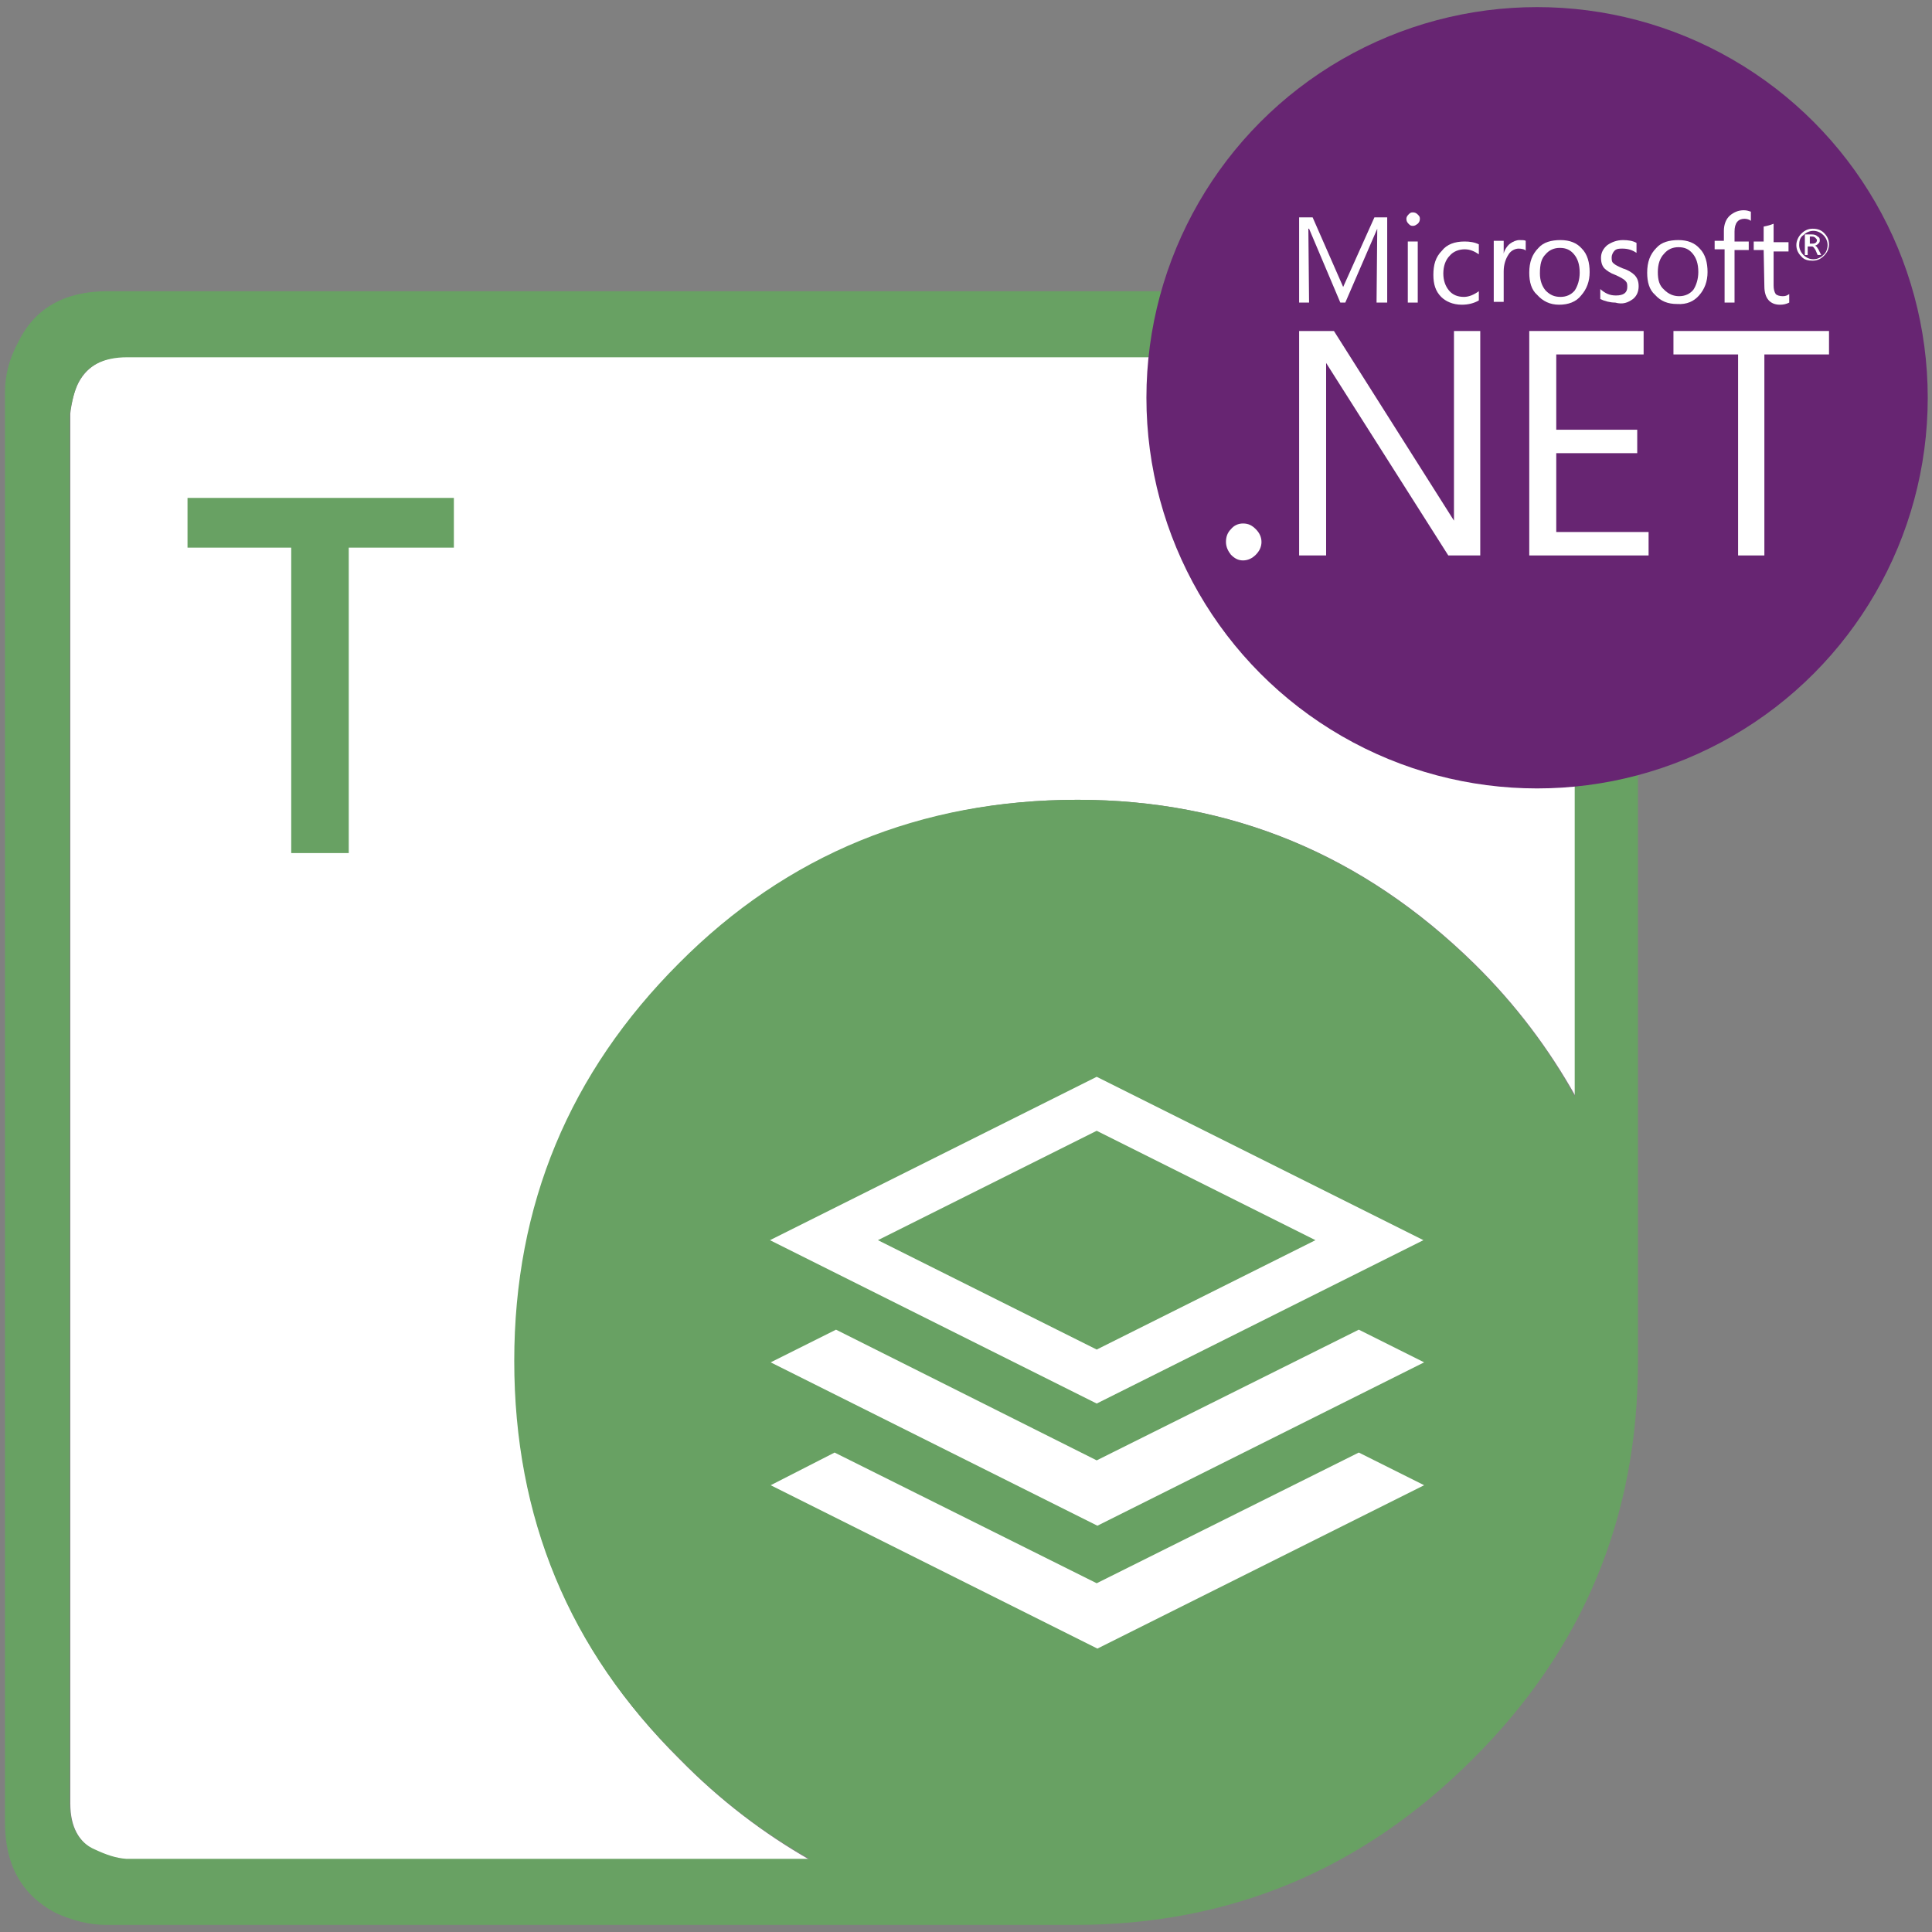 <svg version="1.1" id="Aspose.Totaly_for_Python_via_.NET" xmlns="http://www.w3.org/2000/svg" x="0" y="0" viewBox="0 0 272 272" style="enable-background:new 0 0 272 272" xml:space="preserve"><rect x="0" y="0" width="272" height="272" fill="#808080" stroke="none"/><style>.st0{fill-rule:evenodd;clip-rule:evenodd}.st0,.st4{fill:#fff}</style><g id="Python_via_.NET"><g id="Python"><path id="XMLID_45_" class="st0" d="M151.7 112.6c-21.9 0-40.6 7.8-56 23.2-15.4 15.3-23.2 34-23.2 56s7.8 40.6 23.2 55.9c5.7 5.8 11.9 10.5 18.4 14.2H17.9c-1.6-.1-2.9-.5-4.4-1.3-2.4-1.2-3.6-3.4-3.6-6.7V58.2c.2-1.7.6-3.3 1.2-4.4 1.3-2.4 3.6-3.6 6.9-3.6h195.7l1.3.2c1.2.2 2.1.5 3 .8 2.5 1.2 3.8 3.4 3.8 6.9v96.2c-3.7-6.6-8.4-12.9-14.2-18.6-15.7-15.4-34.3-23.1-55.9-23.1z"/><path id="XMLID_42_" d="M151.7 112.6c21.6 0 40.3 7.8 55.9 23.2 5.8 5.7 10.5 12 14.1 18.6V58.2c0-3.5-1.3-5.8-3.8-6.9-.8-.3-1.9-.6-3-.8l-1.3-.2H17.9c-3.4 0-5.7 1.2-6.9 3.6-.6 1.3-.9 2.7-1.2 4.4v195.4c0 3.4 1.2 5.7 3.6 6.7 1.5.7 2.9 1.2 4.4 1.3H114c-6.6-3.7-12.8-8.4-18.4-14.2-15.5-15.2-23.2-33.9-23.2-55.9s7.8-40.6 23.2-56c15.2-15.3 34-23 56.1-23zm67-71.4c2.1.4 3.8.9 4.8 1.6 4.7 2.3 7.1 6.5 7.1 12.5v136.5c0 21.9-7.8 40.5-23.3 55.9-15.5 15.5-34.1 23.3-55.9 23.3H14.9c-2.3 0-4.7-.6-7.1-1.7-4.7-2.5-7.1-6.7-7.1-12.7V55.2c0-2.4.6-4.7 1.9-7.1C4.9 43.4 9.1 41 15.1 41h201.3c0-.1 2.3.2 2.3.2z" style="fill-rule:evenodd;clip-rule:evenodd;fill:#68A163"/><path d="M49.2 120.1H41v-43H26.4v-7h37.5v7H49.1v43h.1z" style="fill:#68A163"/><path id="XMLID_37_" class="st0" d="m154.4 159.2-30.8 15.4 30.8 15.4 30.8-15.4-30.8-15.4zm0 38.4-46-23 46-23 46 23-46 23zm0 8 36.9-18.4 9.2 4.6-46 23-46-23 9.2-4.6 36.7 18.4zm-36.9-1.1 36.9 18.4 36.9-18.4 9.2 4.6-46 23-46-23 9-4.6z"/></g><circle cx="216.4" cy="56" r="55" style="fill:#672572"/><g id="XMLID_2_"><path id="XMLID_3_" class="st4" d="M229.9 42.1c.5-.4.8-1 .8-1.8 0-.7-.2-1.2-.6-1.6-.3-.3-.9-.7-1.6-.9-.7-.3-1.1-.5-1.3-.7-.3-.2-.3-.5-.3-.9 0-.3.2-.7.4-.9.3-.3.7-.3 1.1-.3.8 0 1.4.2 2 .6v-1.4c-.5-.3-1.2-.4-1.9-.4-.9 0-1.6.3-2.2.7-.6.5-.9 1.1-.9 1.8s.2 1.2.5 1.5c.3.3.9.7 1.5.9.7.3 1.2.6 1.4.8.3.3.3.5.3.9 0 .8-.5 1.2-1.6 1.2-.9 0-1.5-.3-2.2-.9v1.4c.6.3 1.4.5 2.1.5 1.1.3 1.8 0 2.5-.5z"/><path id="XMLID_29_" class="st4" d="M242.8 42.6h1.4v-7.4h2V34h-2v-1.4c0-1.2.5-1.8 1.4-1.8.3 0 .7.1.9.3v-1.3c-.3-.1-.6-.2-1-.2-.8 0-1.4.3-1.9.7-.6.5-.9 1.3-.9 2.2v1.4h-1.3v1.2h1.4v7.5z"/><path id="XMLID_30_" class="st4" d="M198.9 31.8c.3 0 .4-.1.7-.3.2-.2.3-.4.3-.7s-.1-.4-.3-.6-.4-.3-.7-.3-.4.1-.6.3c-.2.2-.3.4-.3.6 0 .3.1.5.3.7s.3.3.6.3z"/><path id="XMLID_31_" class="st4" d="M205.8 42.9c.9 0 1.7-.2 2.4-.6V41c-.7.5-1.4.8-2.1.8-.9 0-1.6-.3-2.1-.9-.5-.6-.8-1.4-.8-2.4s.3-1.9.9-2.5c.5-.6 1.3-.9 2.1-.9s1.4.3 2 .7v-1.4c-.6-.3-1.3-.4-2-.4-1.4 0-2.5.4-3.2 1.3-.9.9-1.2 2-1.2 3.4 0 1.3.3 2.3 1.1 3.1.6.6 1.6 1.1 2.9 1.1z"/><path id="XMLID_34_" class="st4" d="M254.8 34.7h.3c.2 0 .3.2.5.5l.3.7h.5l-.4-.8c-.2-.3-.3-.5-.5-.5.3-.1.4-.2.5-.3.2-.2.2-.3.2-.5 0-.3-.1-.4-.3-.5-.2-.2-.4-.3-.9-.3h-.9v2.9h.4v-1.2h.3zm0-1.4h.3c.3 0 .4.1.5.2.1.1.2.2.2.3 0 .3-.2.5-.6.5h-.4v-1z"/><path id="XMLID_35_" class="st4" d="M248.4 40.3c0 1.7.8 2.6 2.2 2.6.5 0 .9-.1 1.3-.3v-1.2c-.3.2-.5.3-.9.3s-.8-.1-1-.3c-.2-.3-.3-.7-.3-1.2v-4.8h2.1v-1.3h-2.1v-2.6c-.5.2-.9.3-1.4.4V34h-1.4v1.2h1.4l.1 5.1z"/><path id="XMLID_40_" class="st4" d="M255.2 36.7c.7 0 1.2-.3 1.6-.7s.7-.9.7-1.6c0-.7-.3-1.2-.7-1.6-.4-.4-.9-.6-1.6-.6-.7 0-1.2.3-1.6.7-.4.4-.7 1-.7 1.6 0 .7.3 1.2.7 1.6.4.5 1 .6 1.6.6zm-1.3-3.6c.4-.4.9-.6 1.4-.6s1 .2 1.4.6c.4.4.6.9.6 1.4s-.2 1.1-.6 1.4c-.4.4-.9.6-1.4.6s-1-.2-1.4-.6-.6-.9-.6-1.4.1-1.1.6-1.4z"/><path id="XMLID_41_" class="st4" d="M198.2 34h1.4v8.6h-1.4V34z"/><path id="XMLID_44_" class="st4" d="M219.5 42.9c1.3 0 2.4-.4 3.1-1.3.8-.9 1.2-2 1.2-3.3 0-1.3-.3-2.5-1.1-3.3-.7-.8-1.7-1.2-3-1.2s-2.4.3-3.1 1.1c-.9.9-1.3 2-1.3 3.5 0 1.3.3 2.4 1.1 3.1.8.9 1.8 1.4 3.1 1.4zm-1.9-7.1c.5-.6 1.2-.9 2-.9.9 0 1.5.3 2 .9.5.6.8 1.4.8 2.6 0 1-.3 1.9-.7 2.5-.5.6-1.2.9-2 .9-.9 0-1.5-.3-2.1-.9-.5-.6-.8-1.4-.8-2.4 0-1.3.2-2.1.8-2.7z"/><path id="XMLID_47_" class="st4" d="M239.2 41.6c.8-.9 1.2-2 1.2-3.3 0-1.3-.3-2.5-1.1-3.3-.7-.8-1.7-1.2-3-1.2s-2.4.3-3.1 1.1c-.9.9-1.3 2-1.3 3.5 0 1.3.3 2.4 1.1 3.1.8.9 1.8 1.3 3.1 1.3 1.4.1 2.4-.4 3.1-1.2zm-5.8-3.3c0-1.1.3-2 .9-2.6.5-.6 1.2-.9 2-.9.9 0 1.5.3 2 .9.5.6.8 1.4.8 2.6 0 1-.3 1.9-.7 2.5-.5.6-1.2.9-2 .9s-1.5-.3-2.1-.9c-.7-.6-.9-1.4-.9-2.5z"/><path id="XMLID_48_" class="st4" d="M219.1 63.8h11.4v-3.3h-11.4V49.9h12.3v-3.3h-16.1v31.6h16.8v-3.3h-13V63.8z"/><path id="XMLID_49_" class="st4" d="M235.6 49.9h9.1v28.3h3.7V49.9h9.1v-3.3h-21.9v3.3z"/><path id="XMLID_50_" class="st4" d="M175 73.7c-.7 0-1.3.3-1.7.8-.5.5-.7 1.1-.7 1.8s.3 1.3.7 1.8c.5.5 1 .8 1.7.8s1.3-.3 1.8-.8.8-1.1.8-1.8-.3-1.3-.8-1.8-1-.8-1.8-.8z"/><path id="XMLID_51_" class="st4" d="M212.6 34.3c-.4.3-.8.9-.9 1.4v-1.8h-1.4v8.6h1.4v-4.3c0-1 .3-1.8.7-2.4.3-.5.9-.8 1.4-.8.4 0 .9.1 1 .3v-1.4c-.2-.1-.4-.1-.9-.1-.4 0-.9.2-1.3.5z"/><path id="XMLID_52_" class="st4" d="M184.2 32.2h.1l4.4 10.4h.7l4.5-10.4-.1 10.4h1.5v-12h-1.8l-4.4 9.8-4.3-9.8h-1.9v12h1.4l-.1-10.4z"/><path id="XMLID_53_" class="st4" d="m204.7 73.3-16.9-26.7h-4.9v31.6h3.8V51.1l17.2 27.1h4.5V46.6h-3.7v26.7z"/></g></g></svg>